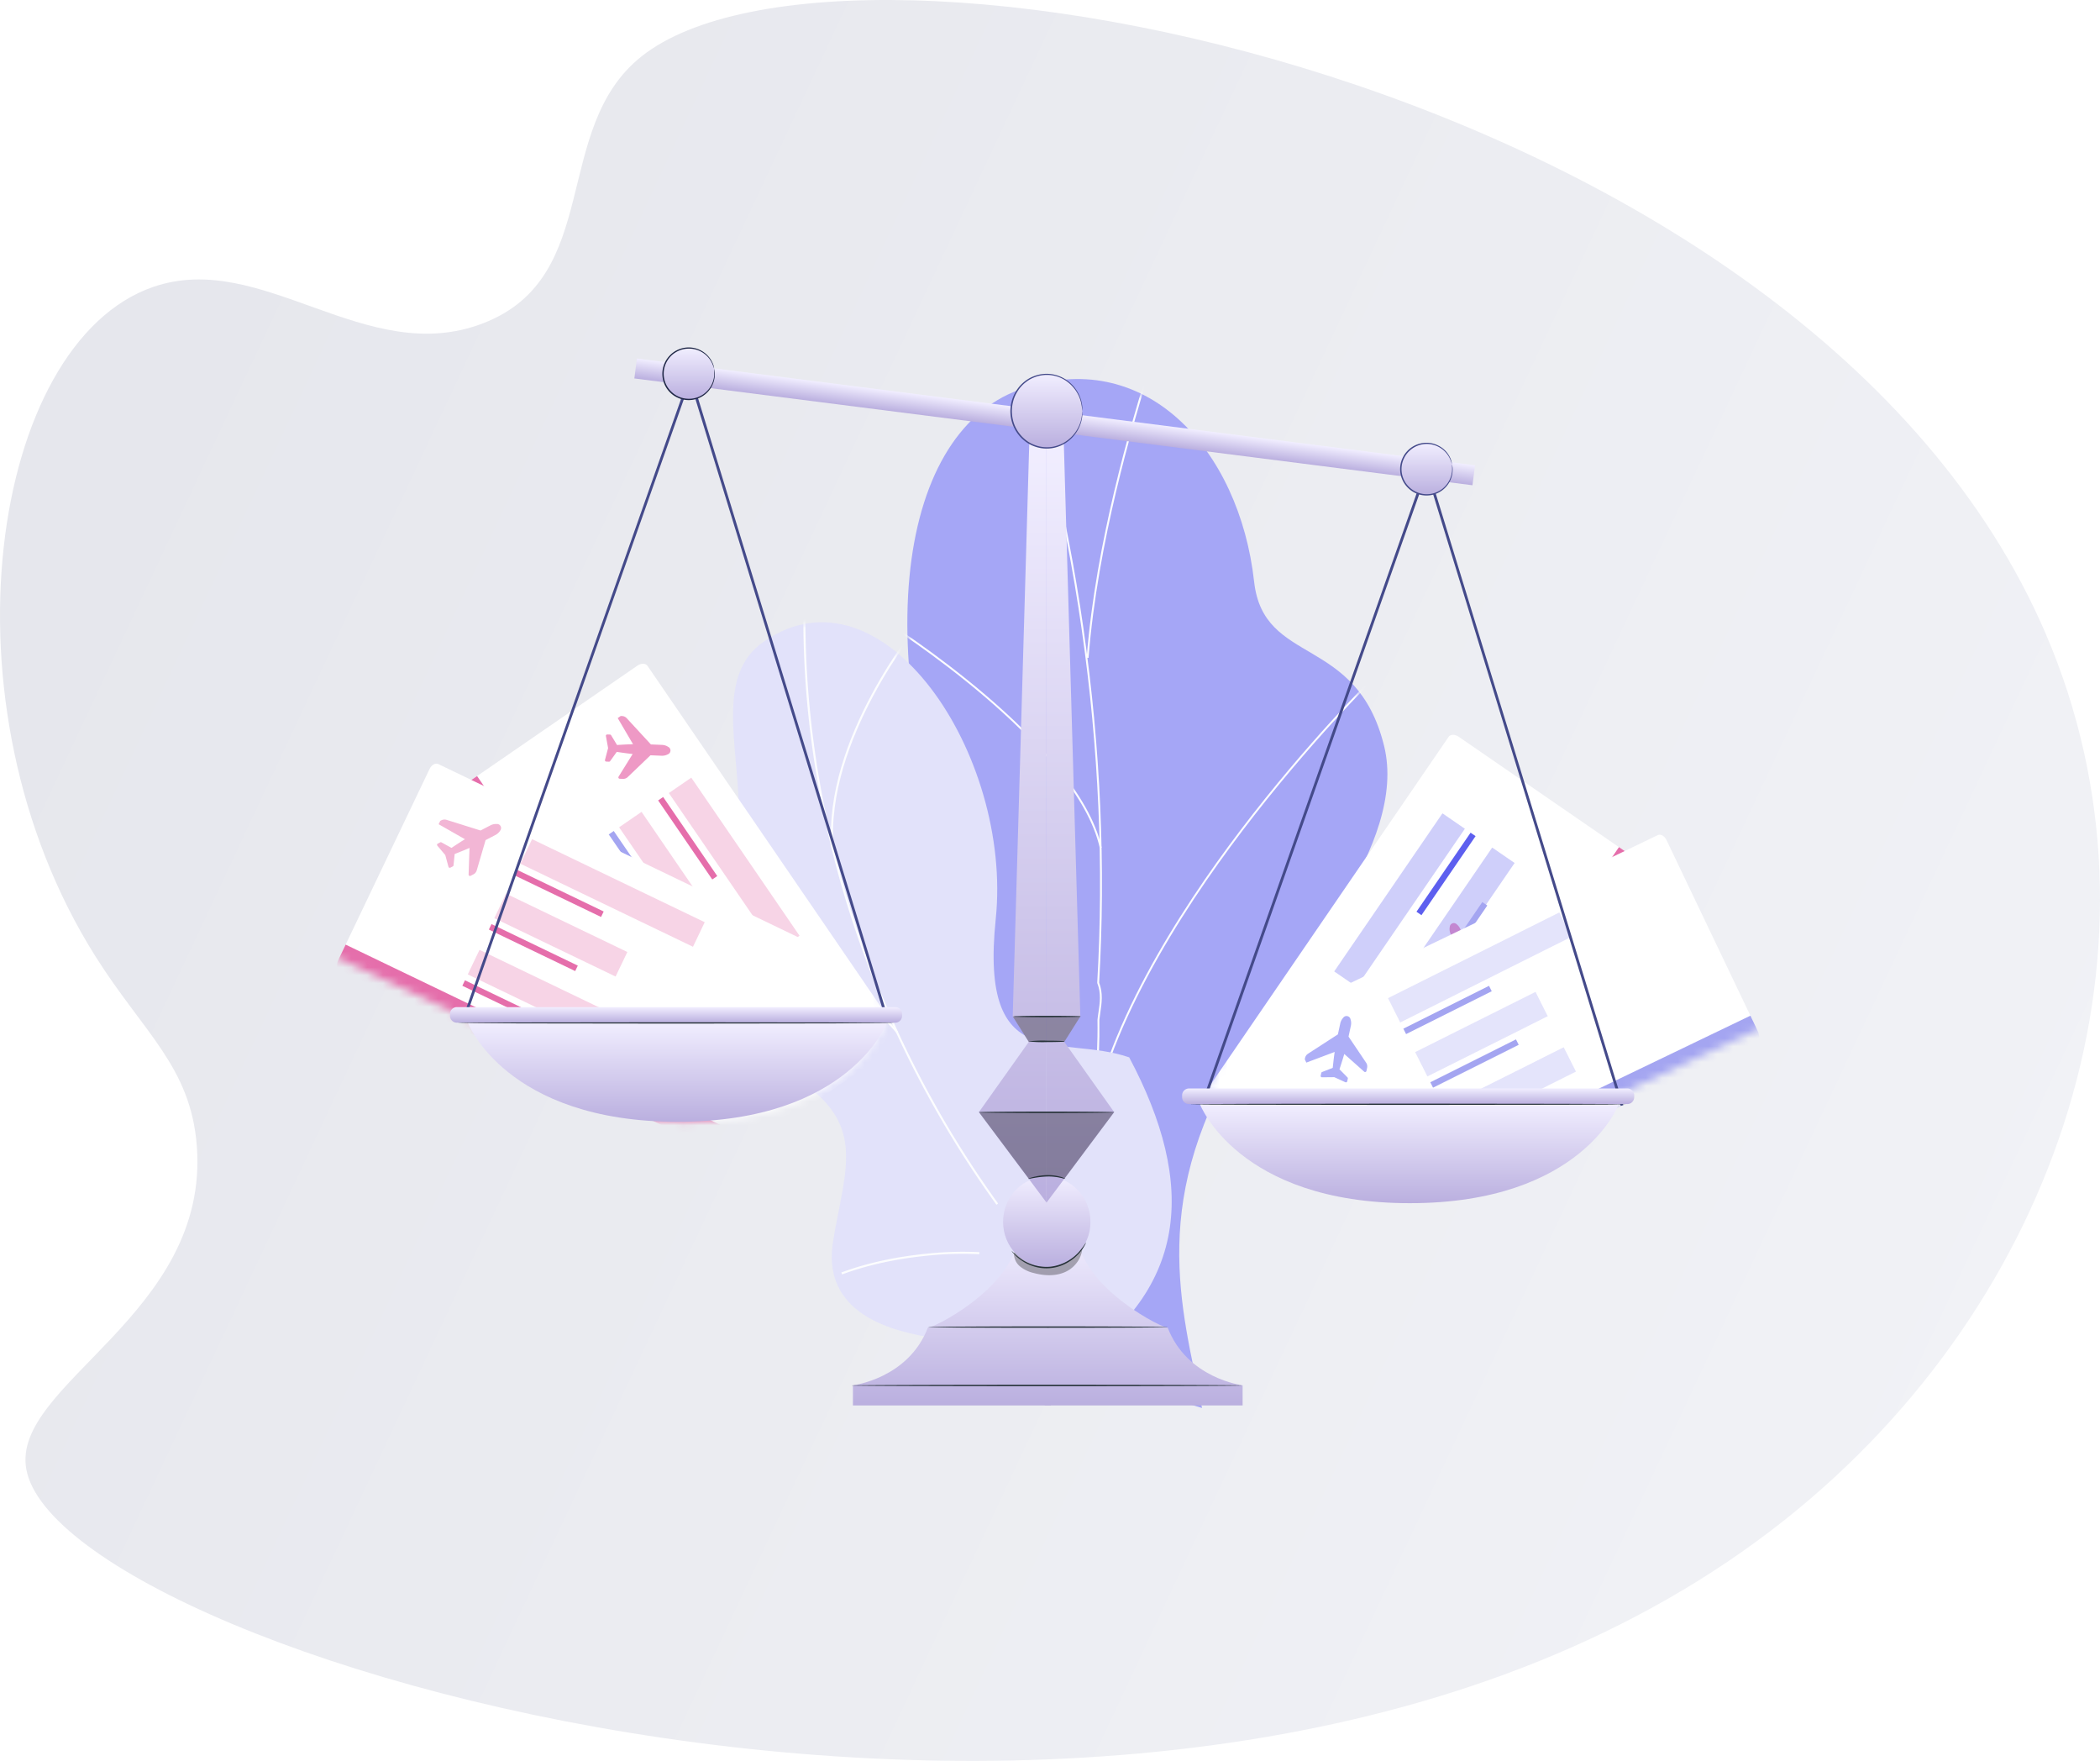 <svg width="266" height="223" fill="none" xmlns="http://www.w3.org/2000/svg"><g clip-path="url(#a)"><path d="M81.223 7.172c-11.462 9.168-4.79 27.883-20.026 33.768-14.83 5.73-27.965-9.373-41.796-4.602-20.52 7.077-27.548 52.696-7.298 84.797 6.09 9.651 12.04 13.957 12.824 23.944 1.678 21.444-23.536 30.201-21.596 40.976 4.368 24.262 147.689 65.925 222.696 6.455 35.034-27.774 49.787-73.345 33.115-112.213C229.016 10.065 106.943-13.397 81.223 7.172Z" fill="url(#b)"/><path d="M120.26 158.948c-1.596 1.916-4.251 4.443-7.159 7.399l39.154 11.962c-2.608-12.903-6.961-26.703 5.723-46.464 5.95-9.273 20.394-24.965 17.341-37.38-3.481-14.144-15.273-10.08-16.463-20.799-1.863-16.754-13.821-30.047-29.734-24.31-15.707 5.663-19.635 34.574-5.368 69.053 7.439 25.897 4.835 30.533-3.494 40.539Z" fill="#A5A6F6"/><mask id="c" style="mask-type:luminance" maskUnits="userSpaceOnUse" x="113" y="48" width="63" height="131"><path d="M120.26 158.948c-1.596 1.916-4.251 4.443-7.159 7.399l39.154 11.962c-2.608-12.903-6.961-26.703 5.723-46.464 5.95-9.273 20.394-24.965 17.341-37.38-3.481-14.144-15.273-10.08-16.463-20.799-1.863-16.754-13.821-30.047-29.734-24.31-15.707 5.663-19.635 34.574-5.368 69.053 7.439 25.897 4.835 30.533-3.494 40.539Z" fill="#fff"/></mask><g style="mix-blend-mode:soft-light" fill="#FCFDFE" mask="url(#c)"><path d="M134.035 170.259c1.096-5.223 1.865-10.205 2.679-15.48l.273-1.759c.236-2.564.538-5.087.828-7.526.663-5.507 1.284-10.709 1.2-16.346.031-.324.077-.636.126-.966.174-1.18.355-2.4-.149-3.671l-.009-.051c1.7-29.484-2.644-59.814-12.911-90.146l.225-.077c10.275 30.352 14.622 60.704 12.927 90.211.517 1.322.324 2.621.155 3.769-.049.327-.095.637-.125.94.085 5.64-.539 10.85-1.2 16.365-.292 2.435-.594 4.957-.829 7.526l-.273 1.765c-.814 5.278-1.584 10.264-2.682 15.495l-.235-.049Z"/><path d="M137.712 144.448c1.848-13.784 11.586-28.997 19.43-39.333 8.494-11.193 16.658-19.235 16.738-19.312l.166.17c-.081.08-8.235 8.111-16.719 19.292-7.826 10.311-17.54 25.486-19.381 39.217l-.234-.034ZM137.646 83.3c1.148-14.736 5.759-29.937 7.274-34.93.29-.955.482-1.586.498-1.715l.235.029c-.016.14-.165.639-.504 1.753-1.514 4.988-6.119 20.168-7.265 34.878l-.238-.016ZM139.31 107.401c-2.983-13.306-26.941-28.38-27.18-28.53l.125-.202c.243.151 24.281 15.277 27.291 28.679l-.236.053Z"/></g><path d="M126.125 116.406c-2.073 19.959 8.287 14.505 16.908 17.5 8.501 15.99 7.875 29.836-8.748 39.927l-16.698-4.52c-6.272-1.025-13.447-3.814-12.056-12.174 1.572-9.456 4.517-15.237-5.66-21.152-10.177-5.915-13.795-14.974-8.334-24.164 5.745-9.673-3.374-24.668 5.245-30.595 15.02-10.327 31.501 14.393 29.343 35.178Z" fill="#E2E2FA"/><mask id="d" style="mask-type:luminance" maskUnits="userSpaceOnUse" x="89" y="78" width="60" height="96"><path d="M126.125 116.406c-2.073 19.959 8.287 14.505 16.908 17.5 8.501 15.99 7.875 29.836-8.748 39.927l-16.698-4.52c-6.272-1.025-13.447-3.814-12.056-12.174 1.572-9.456 4.517-15.237-5.66-21.152-10.177-5.915-13.795-14.974-8.334-24.164 5.745-9.673-3.374-24.668 5.245-30.595 15.02-10.327 31.501 14.393 29.343 35.178Z" fill="#fff"/></mask><g style="mix-blend-mode:soft-light" fill="#FCFDFE" mask="url(#d)"><path d="M126.217 152.567a131.417 131.417 0 0 1-15.299-27.8c-3.991-9.933-6.717-20.237-8.101-30.628a120.16 120.16 0 0 1-1.043-17.884l.259.004c-.098 5.966.25 11.931 1.041 17.846 1.381 10.369 4.101 20.652 8.084 30.566a131.12 131.12 0 0 0 15.269 27.744l-.21.152ZM106.66 161.392l-.09-.243c3.343-1.244 7.211-2.068 11.498-2.448a43.148 43.148 0 0 1 5.984-.126l-.013.259a42.944 42.944 0 0 0-5.948.125c-4.264.379-8.107 1.2-11.431 2.433Z"/><path d="M113.568 130.839c-7.79-9.522-26.56-10.913-26.749-10.924l.018-.259c.19.014 19.068 1.41 26.931 11.018l-.2.165ZM105.314 107.393c-1.057-13.87 10.905-28.367 11.026-28.511l.199.166c-.121.144-12.016 14.561-10.967 28.325l-.258.02Z"/></g><mask id="e" style="mask-type:alpha" maskUnits="userSpaceOnUse" x="23" y="70" width="90" height="73"><path d="M60.254 129.513s4.79 12.553 26.595 12.553S112.5 128.5 112.5 128.5L85 70l-62 42 37.254 17.513Z" fill="#E0E0E0"/></mask><g mask="url(#e)"><path d="m91.524 147.604 22.128-15.237c.469-.322.666-.858.437-1.194l-32.08-46.858c-.228-.334-.799-.342-1.267-.02L58.614 99.532c-.469.322-.666.858-.437 1.193l32.082 46.857c.226.336.796.344 1.265.022Z" fill="#fff"/><g opacity=".5" clip-path="url(#f)"><path d="m79.508 98.413 2.887-2.764 1.412.059c.222.009.449-.031.662-.12l.14-.067a.509.509 0 0 0 .316-.455.51.51 0 0 0-.273-.476l-.15-.087a1.555 1.555 0 0 0-.643-.17l-1.412-.059-3.06-3.317a.856.856 0 0 0-.597-.277l-.403-.017a.171.171 0 0 0-.154.259l1.95 3.325c-.52.01-.955.035-1.485.067l-.542.032-.749-1.237a.173.173 0 0 0-.14-.083l-.344-.014a.172.172 0 0 0-.175.202l.278 1.523-.393 1.496a.172.172 0 0 0 .16.216l.343.014a.17.17 0 0 0 .147-.072l.838-1.17.54.077c.525.075.957.137 1.475.19l-1.78 2.863a.171.171 0 0 0-.012.174.171.171 0 0 0 .147.096l.402.017c.23.01.448-.07.615-.225Z" fill="#DD348B"/></g><path d="m91.524 147.605 1.82-1.253L60.43 98.28l-1.82 1.253c-.468.322-.665.858-.436 1.193l32.082 46.857c.229.335.8.344 1.268.022Z" fill="#E56EAB"/><path opacity=".3" d="m90.895 116.882-9.632-14.066-2.842 1.953 9.632 14.066 2.842-1.953Z" fill="#E56EAB"/><path opacity=".3" d="M84.43 121.377 74.8 107.311l-2.842 1.953 9.633 14.066 2.84-1.953Z" fill="#A4A5F1"/><path opacity=".3" d="m101.273 118.501-13.71-20.02-2.842 1.952 13.71 20.021 2.842-1.953Z" fill="#E56EAB"/><path d="m90.853 110.943-6.855-10.011-.633.436 6.855 10.01.633-.435Z" fill="#E56EAB"/><path d="m84.596 115.25-6.855-10.011-.633.435 6.855 10.011.633-.435ZM78.133 119.745l-6.855-10.011-.633.435L77.5 120.18l.633-.435Z" fill="#A4A5F1"/><g filter="url(#g)"><path d="m95.328 142.878 11.583-24.242c.246-.512.149-1.075-.217-1.252L55.523 92.762c-.365-.175-.863.102-1.109.615l-11.583 24.241c-.246.513-.15 1.076.216 1.252l51.174 24.62c.363.178.861-.099 1.106-.612Z" fill="#fff"/><g opacity=".5" clip-path="url(#h)"><path d="m60.385 106.228 1.124-3.835 1.253-.653c.197-.103.374-.25.514-.434l.088-.127a.51.51 0 0 0 .047-.553.51.51 0 0 0-.474-.276l-.173-.001a1.57 1.57 0 0 0-.643.174l-1.252.652-4.307-1.349a.856.856 0 0 0-.656.058l-.357.186a.171.171 0 0 0-.005.301l3.349 1.91c-.446.268-.81.507-1.254.798l-.455.298-1.265-.698a.172.172 0 0 0-.163-.002l-.305.159a.17.17 0 0 0-.051.262l1 1.182.406 1.492a.175.175 0 0 0 .097.113c.048.02.103.018.149-.006l.305-.158a.172.172 0 0 0 .09-.135l.144-1.432.507-.203c.492-.197.897-.359 1.373-.571l-.115 3.369a.172.172 0 0 0 .25.168l.358-.186a.848.848 0 0 0 .42-.503Z" fill="#E56EAB"/></g><path d="m95.327 142.877.953-1.993-52.5-25.258-.953 1.993c-.246.513-.149 1.075.216 1.252l51.174 24.619c.366.177.865-.1 1.11-.613Z" fill="#E56EAB"/><path opacity=".3" d="m79.463 116.561-15.362-7.39-1.49 3.11 15.363 7.389 1.49-3.109ZM76.101 123.68l-15.363-7.39-1.489 3.11 15.363 7.389 1.49-3.109ZM89.266 112.789l-21.868-10.518-1.489 3.109 21.868 10.519 1.489-3.11Z" fill="#E56EAB"/><path d="m76.466 111.433-10.934-5.259-.332.693 10.934 5.259.332-.693ZM73.19 118.286l-10.934-5.26-.332.693 10.934 5.259.331-.692ZM69.828 125.405l-10.934-5.259-.331.692 10.933 5.26.332-.693Z" fill="#E56EAB"/></g></g><mask id="i" style="mask-type:alpha" maskUnits="userSpaceOnUse" x="153" y="79" width="90" height="73"><path d="M205.246 138.513s-4.79 12.553-26.595 12.553S153 137.5 153 137.5L180.5 79l62 42-37.254 17.513Z" fill="#E0E0E0"/></mask><g mask="url(#i)"><path d="m173.976 156.604-22.128-15.237c-.469-.322-.666-.858-.437-1.194l32.08-46.858c.228-.334.799-.342 1.267-.02l22.128 15.237c.469.322.666.858.437 1.193l-32.082 46.857c-.226.336-.796.344-1.265.022Z" fill="#fff"/><g opacity=".5" clip-path="url(#j)"><path d="m189.159 120.627-3.668-1.588-.494-1.323a1.563 1.563 0 0 0-.367-.564l-.116-.103a.512.512 0 0 0-.543-.115.51.51 0 0 0-.332.437l-.022.172c-.017.222.015.45.093.659l.494 1.323-1.869 4.109a.851.851 0 0 0-.023.657l.14.378a.171.171 0 0 0 .299.041l2.307-3.088c.211.476.403.867.638 1.343l.24.488-.849 1.169a.174.174 0 0 0-.022.162l.12.322a.17.17 0 0 0 .107.103c.05.016.104.009.148-.019l1.295-.848 1.531-.219a.237.237 0 0 0 .036-.009.181.181 0 0 0 .088-.074.175.175 0 0 0 .013-.148l-.12-.322a.17.17 0 0 0-.123-.107l-1.404-.319-.138-.527c-.135-.513-.246-.935-.398-1.433l3.329.529a.171.171 0 0 0 .166-.057.17.17 0 0 0 .031-.172l-.14-.377a.85.85 0 0 0-.447-.48Z" fill="#DD348B"/></g><path d="m173.976 156.605-1.819-1.253 32.913-48.072 1.819 1.253c.469.322.666.858.437 1.193l-32.082 46.857c-.229.335-.799.344-1.268.022Z" fill="#E56EAB"/><path opacity=".3" d="m179.378 121.402 9.632-14.066 2.841 1.953-9.632 14.066-2.841-1.953Z" fill="#5D5FEF"/><path opacity=".3" d="m181.069 130.377 9.632-14.066 2.841 1.953-9.632 14.066-2.841-1.953Z" fill="#A4A5F1"/><path opacity=".3" d="M169 123.021 182.71 103l2.841 1.953-13.71 20.021-2.841-1.953Z" fill="#5D5FEF"/><path d="m179.419 115.463 6.855-10.011.633.435-6.855 10.011-.633-.435Z" fill="#5D5FEF"/><path d="m180.904 124.25 6.855-10.011.633.435-6.855 10.011-.633-.435ZM187.367 128.745l6.855-10.011.633.435L188 129.18l-.633-.435Z" fill="#A4A5F1"/><g filter="url(#k)"><path d="m170.173 151.878-11.584-24.242c-.246-.512-.149-1.075.217-1.252l51.171-24.622c.365-.175.863.102 1.109.615l11.583 24.241c.246.513.149 1.076-.216 1.252l-51.174 24.62c-.363.178-.861-.099-1.106-.612Z" fill="#fff"/><path opacity=".3" d="m194.5 121.613-15.247 7.626 1.548 3.081 15.246-7.627-1.547-3.08ZM198.072 128.628l-15.247 7.627 1.548 3.081 15.247-7.627-1.548-3.081ZM197.516 111.552l-21.702 10.855 1.548 3.081 21.702-10.856-1.548-3.08Z" fill="#A4A5F1"/><path d="m188.609 120.845-10.851 5.427.345.687 10.851-5.428-.345-.686ZM192.024 127.63l-10.851 5.428.345.686 10.851-5.428-.345-.686ZM195.596 134.645l-10.851 5.428.345.687 10.851-5.428-.345-.687Z" fill="#A4A5F1"/><g opacity=".5" clip-path="url(#l)"><path d="m173.049 130.59-2.234-3.314.297-1.381a1.56 1.56 0 0 0-.006-.673l-.042-.149a.508.508 0 0 0-.395-.389.512.512 0 0 0-.516.188l-.11.133c-.135.178-.23.387-.277.606l-.297 1.38-3.789 2.454a.86.86 0 0 0-.374.542l-.084.394a.17.17 0 0 0 .228.195l3.608-1.358c-.078.515-.127.948-.186 1.475l-.061.54-1.345.528a.174.174 0 0 0-.106.125l-.072.336a.17.17 0 0 0 .169.207l1.549-.016 1.407.64a.174.174 0 0 0 .24-.121l.072-.336a.17.17 0 0 0-.046-.156l-1.011-1.024.168-.52c.163-.504.296-.919.437-1.421l2.52 2.239a.17.17 0 0 0 .17.043.173.173 0 0 0 .119-.129l.085-.394a.849.849 0 0 0-.118-.644Z" fill="#5D5FEF"/></g><path d="m170.173 151.877-.953-1.993 52.5-25.258.953 1.993c.246.513.149 1.075-.216 1.252l-51.174 24.619c-.366.177-.865-.1-1.11-.613Z" fill="#A4A5F1"/></g></g><g clip-path="url(#m)"><path d="M111.995 128.459 87.408 48.327 59.269 128.12l-.326-.116 28.49-80.788 24.894 81.141-.332.101Z" fill="#444A8A"/><path d="M113.394 127.542h-55.52a.872.872 0 0 0-.874.871v.23c0 .481.39.87.873.87h55.521a.871.871 0 0 0 .873-.87v-.23a.872.872 0 0 0-.873-.871Z" fill="url(#n)"/><path d="M59.254 129.513s4.79 12.552 26.595 12.552 26.494-12.552 26.494-12.552h-53.09Z" fill="url(#o)"/><path d="M113.305 129.544c0 .046-12.388.082-27.672.082s-27.671-.036-27.671-.082c0-.046 12.384-.08 27.671-.08 15.287 0 27.672.031 27.672.08Z" fill="#263238"/><path d="M186.839 58.926 80.676 45.401l-.324 2.525L186.516 61.45l.323-2.524Z" fill="url(#p)"/><path d="M108.038 177.988v-2.551s7.035-.85 9.504-7.338c.16.371 10.967-4.905 11.449-11.74h4.117v21.629h-25.07Z" fill="url(#q)"/><path d="M157.397 177.988v-2.551s-7.034-.85-9.503-7.338c-.16.371-10.967-4.905-11.45-11.74h-4.117v21.629h25.07Z" fill="url(#r)"/><path d="m137.068 157.66-8.624.957a2.091 2.091 0 0 0 .75 1.757c.508.41 1.105.698 1.743.84 1.338.362 2.807.432 4.065-.163 1.257-.595 2.226-1.974 2.066-3.391Z" fill="#000" opacity=".3"/><path d="M138.126 154.735c0 3.161-2.481 5.724-5.534 5.724s-5.534-2.563-5.534-5.724 2.481-5.721 5.534-5.721 5.534 2.56 5.534 5.721Z" fill="url(#s)"/><path d="m132.561 152.297-8.566-11.458 6.318-8.892-2.035-3.225 2.097-72.685h2.186v96.26Z" fill="url(#t)"/><path d="m132.562 152.297 8.565-11.458-6.315-8.892 2.032-3.225-2.096-72.685h-2.186v96.26Z" fill="url(#u)"/><path d="M128.278 128.722h8.566l-2.032 3.225h-4.498l-2.036-3.225Z" fill="#000" opacity=".3"/><path d="M136.632 128.731a.688.688 0 0 1 .221-.027v.055c-.535.034-2.177.061-4.114.061-1.199 0-2.281 0-3.074-.027-.394 0-.71-.019-.923-.028a1.207 1.207 0 0 1-.338-.034c.111-.027.225-.038.338-.033.222 0 .539-.022.923-.031.784-.015 1.866-.025 3.074-.025 1.937 0 3.579.025 4.114.062v.055a.662.662 0 0 1-.221-.028ZM134.695 131.88s.037-.018.117-.027v.052c-.289.036-1.172.061-2.211.061-.778.03-1.557.001-2.33-.086.773-.089 1.552-.118 2.33-.089 1.039 0 1.922.025 2.211.062v.052c-.08-.006-.117-.016-.117-.025Z" fill="#263238"/><path d="m123.995 140.839 6.318 8.438a6.913 6.913 0 0 1 4.505 0l6.309-8.438h-17.132Z" fill="#000" opacity=".3"/><path d="M141.127 140.863c0 .049-3.831.089-8.557.089-4.725 0-8.559-.04-8.559-.089 0-.049 3.831-.089 8.559-.089 4.729 0 8.557.04 8.557.089ZM134.938 149.283c0 .055-1.027-.337-2.337-.288-1.31.049-2.34.35-2.352.288.208-.109.432-.187.664-.23a7.634 7.634 0 0 1 1.682-.233 5.678 5.678 0 0 1 1.691.2c.232.047.453.136.652.263ZM137.569 157.322a1.693 1.693 0 0 1-.181.408 5.488 5.488 0 0 1-.707.997 5.749 5.749 0 0 1-1.412 1.143 5.324 5.324 0 0 1-4.326.503 5.612 5.612 0 0 1-1.629-.803 5.17 5.17 0 0 1-.922-.819 1.777 1.777 0 0 1-.268-.359c.382.396.8.755 1.248 1.073a5.684 5.684 0 0 0 3.757.945 5.794 5.794 0 0 0 3.447-1.769c.37-.409.702-.851.993-1.319ZM147.895 168.065c0 .046-6.789.086-15.158.086s-15.158-.04-15.158-.086c0-.046 6.786-.088 15.158-.088s15.158.039 15.158.088ZM157.268 175.458c0 .049-11.053.089-24.686.089-13.632 0-24.686-.04-24.686-.089 0-.049 11.051-.089 24.686-.089 13.636 0 24.686.04 24.686.089Z" fill="#263238"/><path d="M132.583 56.721c2.493 0 4.513-2.086 4.513-4.66 0-2.574-2.02-4.66-4.513-4.66s-4.514 2.086-4.514 4.66c0 2.574 2.021 4.66 4.514 4.66Z" fill="url(#v)"/><path d="M137.097 52.06a9.033 9.033 0 0 0-.169-1.11 4.646 4.646 0 0 0-1.624-2.52 4.309 4.309 0 0 0-4.252-.659 4.05 4.05 0 0 0-1.128.638 4.256 4.256 0 0 0-.923.978 4.605 4.605 0 0 0-.615 1.251 5.12 5.12 0 0 0-.218 1.423c.005.482.079.96.218 1.422a4.639 4.639 0 0 0 1.538 2.233c.34.27.721.485 1.128.637.753.29 1.572.363 2.364.212a4.434 4.434 0 0 0 1.888-.87 4.665 4.665 0 0 0 1.636-2.521c.08-.367.136-.739.169-1.113.01.102.01.204 0 .306.001.12-.007.238-.025.356a3.69 3.69 0 0 1-.08.478 4.693 4.693 0 0 1-1.611 2.6 4.511 4.511 0 0 1-1.94.92 4.466 4.466 0 0 1-2.459-.205 4.213 4.213 0 0 1-1.172-.656 4.729 4.729 0 0 1-1.611-2.312 5.159 5.159 0 0 1-.231-1.475c.007-.5.084-.996.231-1.475.148-.462.364-.899.643-1.297.268-.386.595-.728.968-1.015.353-.28.748-.5 1.172-.656a4.464 4.464 0 0 1 2.459-.202 4.508 4.508 0 0 1 1.94.92 4.64 4.64 0 0 1 1.135 1.355 4.523 4.523 0 0 1 .556 1.726c.018.118.026.237.025.356a2.12 2.12 0 0 1-.012.276Z" fill="#444A8A"/><path d="M90.46 46.69a3.248 3.248 0 0 1-1.381 3.344 3.272 3.272 0 0 1-4.833-1.45 3.248 3.248 0 0 1 .699-3.55 3.268 3.268 0 0 1 5.516 1.655Z" fill="url(#w)"/><path d="M90.46 46.689a6.995 6.995 0 0 0-.289-.745 3.232 3.232 0 0 0-2.954-1.794 3.204 3.204 0 0 0-1.624.463 2.943 2.943 0 0 0-.704.583 3.044 3.044 0 0 0-.522.794 3.156 3.156 0 0 0 .74 3.68c.234.218.502.397.794.53.275.134.57.224.873.266.563.088 1.14.024 1.67-.187a3.234 3.234 0 0 0 2.026-2.793 7.14 7.14 0 0 0-.022-.797c.076.26.107.53.092.8A3.29 3.29 0 0 1 88.5 50.42a3.35 3.35 0 0 1-1.75.212 3.08 3.08 0 0 1-.922-.276 3.18 3.18 0 0 1-.84-.552 3.325 3.325 0 0 1-.212-4.715c.215-.241.465-.448.741-.614A3.39 3.39 0 0 1 87.214 44a3.312 3.312 0 0 1 3.022 1.913c.116.245.192.507.224.776Z" fill="#1F2746"/><path d="m205.293 140.054-24.584-80.132-28.139 79.795-.329-.116 28.489-80.788 24.895 81.14-.332.101Z" fill="#444A8A"/><path d="M183.913 58.764a3.256 3.256 0 0 1-1.382 3.349 3.273 3.273 0 0 1-4.839-1.45 3.252 3.252 0 0 1 .7-3.554 3.277 3.277 0 0 1 4.126-.416 3.261 3.261 0 0 1 1.395 2.07Z" fill="url(#x)"/><path d="M183.913 58.763c-.022 0-.065-.285-.289-.745a3.262 3.262 0 0 0-1.519-1.484 3.203 3.203 0 0 0-4.28 1.54 3.149 3.149 0 0 0 .744 3.679 3.202 3.202 0 0 0 3.233.644c.503-.179.952-.48 1.308-.877.483-.543.772-1.23.821-1.953a7.068 7.068 0 0 0-.021-.797c.073.26.104.53.092.8a3.23 3.23 0 0 1-.796 2.033 3.296 3.296 0 0 1-1.246.898 3.356 3.356 0 0 1-1.752.212 3.08 3.08 0 0 1-.922-.276 3.144 3.144 0 0 1-.84-.561 3.32 3.32 0 0 1-.784-3.876c.139-.307.327-.59.557-.837.216-.24.467-.447.744-.613a3.389 3.389 0 0 1 1.697-.479 3.284 3.284 0 0 1 1.497.347c.68.327 1.224.881 1.537 1.567.116.246.189.509.219.778Z" fill="#444A8A"/><path d="M206.127 137.847h-55.521a.872.872 0 0 0-.874.87v.23c0 .481.391.871.874.871h55.521c.482 0 .873-.39.873-.871v-.23c0-.48-.391-.87-.873-.87Z" fill="url(#y)"/><path d="M151.983 139.818s4.794 12.553 26.599 12.553 26.475-12.553 26.475-12.553h-53.074Z" fill="url(#z)"/><path d="M206.035 139.846c0 .043-12.384.08-27.671.08-15.287 0-27.672-.037-27.672-.08 0-.042 12.385-.082 27.672-.082s27.671.036 27.671.082Z" fill="#263238"/></g></g><defs><linearGradient id="b" x1="266" y1="152.538" x2="-.13" y2="27.766" gradientUnits="userSpaceOnUse"><stop stop-color="#F1F2F6"/><stop offset="1" stop-color="#E5E6EC"/></linearGradient><linearGradient id="n" x1="85.634" y1="127.542" x2="85.634" y2="129.513" gradientUnits="userSpaceOnUse"><stop stop-color="#F1EEFF"/><stop offset="1" stop-color="#BAAFDF"/></linearGradient><linearGradient id="o" x1="85.798" y1="129.513" x2="85.798" y2="142.065" gradientUnits="userSpaceOnUse"><stop stop-color="#F1EEFF"/><stop offset="1" stop-color="#BAAFDF"/></linearGradient><linearGradient id="p" x1="133.758" y1="52.164" x2="133.436" y2="54.688" gradientUnits="userSpaceOnUse"><stop stop-color="#F1EEFF"/><stop offset="1" stop-color="#BAAFDF"/></linearGradient><linearGradient id="q" x1="120.573" y1="156.359" x2="120.573" y2="177.988" gradientUnits="userSpaceOnUse"><stop stop-color="#F1EEFF"/><stop offset="1" stop-color="#BAAFDF"/></linearGradient><linearGradient id="r" x1="144.862" y1="156.359" x2="144.862" y2="177.988" gradientUnits="userSpaceOnUse"><stop stop-color="#F1EEFF"/><stop offset="1" stop-color="#BAAFDF"/></linearGradient><linearGradient id="s" x1="132.592" y1="149.014" x2="132.592" y2="160.459" gradientUnits="userSpaceOnUse"><stop stop-color="#F1EEFF"/><stop offset="1" stop-color="#BAAFDF"/></linearGradient><linearGradient id="t" x1="128.278" y1="56.037" x2="128.278" y2="152.297" gradientUnits="userSpaceOnUse"><stop stop-color="#F1EEFF"/><stop offset="1" stop-color="#BAAFDF"/></linearGradient><linearGradient id="u" x1="136.844" y1="56.037" x2="136.844" y2="152.297" gradientUnits="userSpaceOnUse"><stop stop-color="#F1EEFF"/><stop offset="1" stop-color="#BAAFDF"/></linearGradient><linearGradient id="v" x1="132.583" y1="47.4" x2="132.583" y2="56.721" gradientUnits="userSpaceOnUse"><stop stop-color="#F1EEFF"/><stop offset="1" stop-color="#BAAFDF"/></linearGradient><linearGradient id="w" x1="87.259" y1="44.074" x2="87.259" y2="50.587" gradientUnits="userSpaceOnUse"><stop stop-color="#F1EEFF"/><stop offset="1" stop-color="#BAAFDF"/></linearGradient><linearGradient id="x" x1="180.709" y1="56.148" x2="180.709" y2="62.667" gradientUnits="userSpaceOnUse"><stop stop-color="#F1EEFF"/><stop offset="1" stop-color="#BAAFDF"/></linearGradient><linearGradient id="y" x1="178.366" y1="137.847" x2="178.366" y2="139.818" gradientUnits="userSpaceOnUse"><stop stop-color="#F1EEFF"/><stop offset="1" stop-color="#BAAFDF"/></linearGradient><linearGradient id="z" x1="178.52" y1="139.818" x2="178.52" y2="152.371" gradientUnits="userSpaceOnUse"><stop stop-color="#F1EEFF"/><stop offset="1" stop-color="#BAAFDF"/></linearGradient><clipPath id="a"><path fill="#fff" d="M0 0h266v223H0z"/></clipPath><clipPath id="f"><path fill="#fff" transform="rotate(55.088 -44.75 122.207)" d="M0 0h8.102v8.102H0z"/></clipPath><clipPath id="h"><path fill="#fff" transform="rotate(25.179 -189.22 176.308)" d="M0 0h8.102v8.102H0z"/></clipPath><clipPath id="j"><path fill="#fff" transform="rotate(-57.757 201.293 -101.611)" d="M0 0h8.102v8.102H0z"/></clipPath><clipPath id="l"><path fill="#fff" transform="rotate(-25.151 367.65 -303.867)" d="M0 0h8.102v8.102H0z"/></clipPath><clipPath id="m"><path fill="#fff" transform="translate(57 44)" d="M0 0h150v134H0z"/></clipPath><filter id="g" x="36.691" y="90.71" width="76.356" height="62.834" filterUnits="userSpaceOnUse" color-interpolation-filters="sRGB"><feFlood flood-opacity="0" result="BackgroundImageFix"/><feColorMatrix in="SourceAlpha" values="0 0 0 0 0 0 0 0 0 0 0 0 0 0 0 0 0 0 127 0" result="hardAlpha"/><feOffset dy="4"/><feGaussianBlur stdDeviation="3"/><feComposite in2="hardAlpha" operator="out"/><feColorMatrix values="0 0 0 0 0.553 0 0 0 0 0.502 0 0 0 0 0.906 0 0 0 0.34 0"/><feBlend in2="BackgroundImageFix" result="effect1_dropShadow_74_30078"/><feBlend in="SourceGraphic" in2="effect1_dropShadow_74_30078" result="shape"/></filter><filter id="k" x="152.453" y="99.71" width="76.356" height="62.834" filterUnits="userSpaceOnUse" color-interpolation-filters="sRGB"><feFlood flood-opacity="0" result="BackgroundImageFix"/><feColorMatrix in="SourceAlpha" values="0 0 0 0 0 0 0 0 0 0 0 0 0 0 0 0 0 0 127 0" result="hardAlpha"/><feOffset dy="4"/><feGaussianBlur stdDeviation="3"/><feComposite in2="hardAlpha" operator="out"/><feColorMatrix values="0 0 0 0 0.553 0 0 0 0 0.502 0 0 0 0 0.906 0 0 0 0.34 0"/><feBlend in2="BackgroundImageFix" result="effect1_dropShadow_74_30078"/><feBlend in="SourceGraphic" in2="effect1_dropShadow_74_30078" result="shape"/></filter></defs></svg>